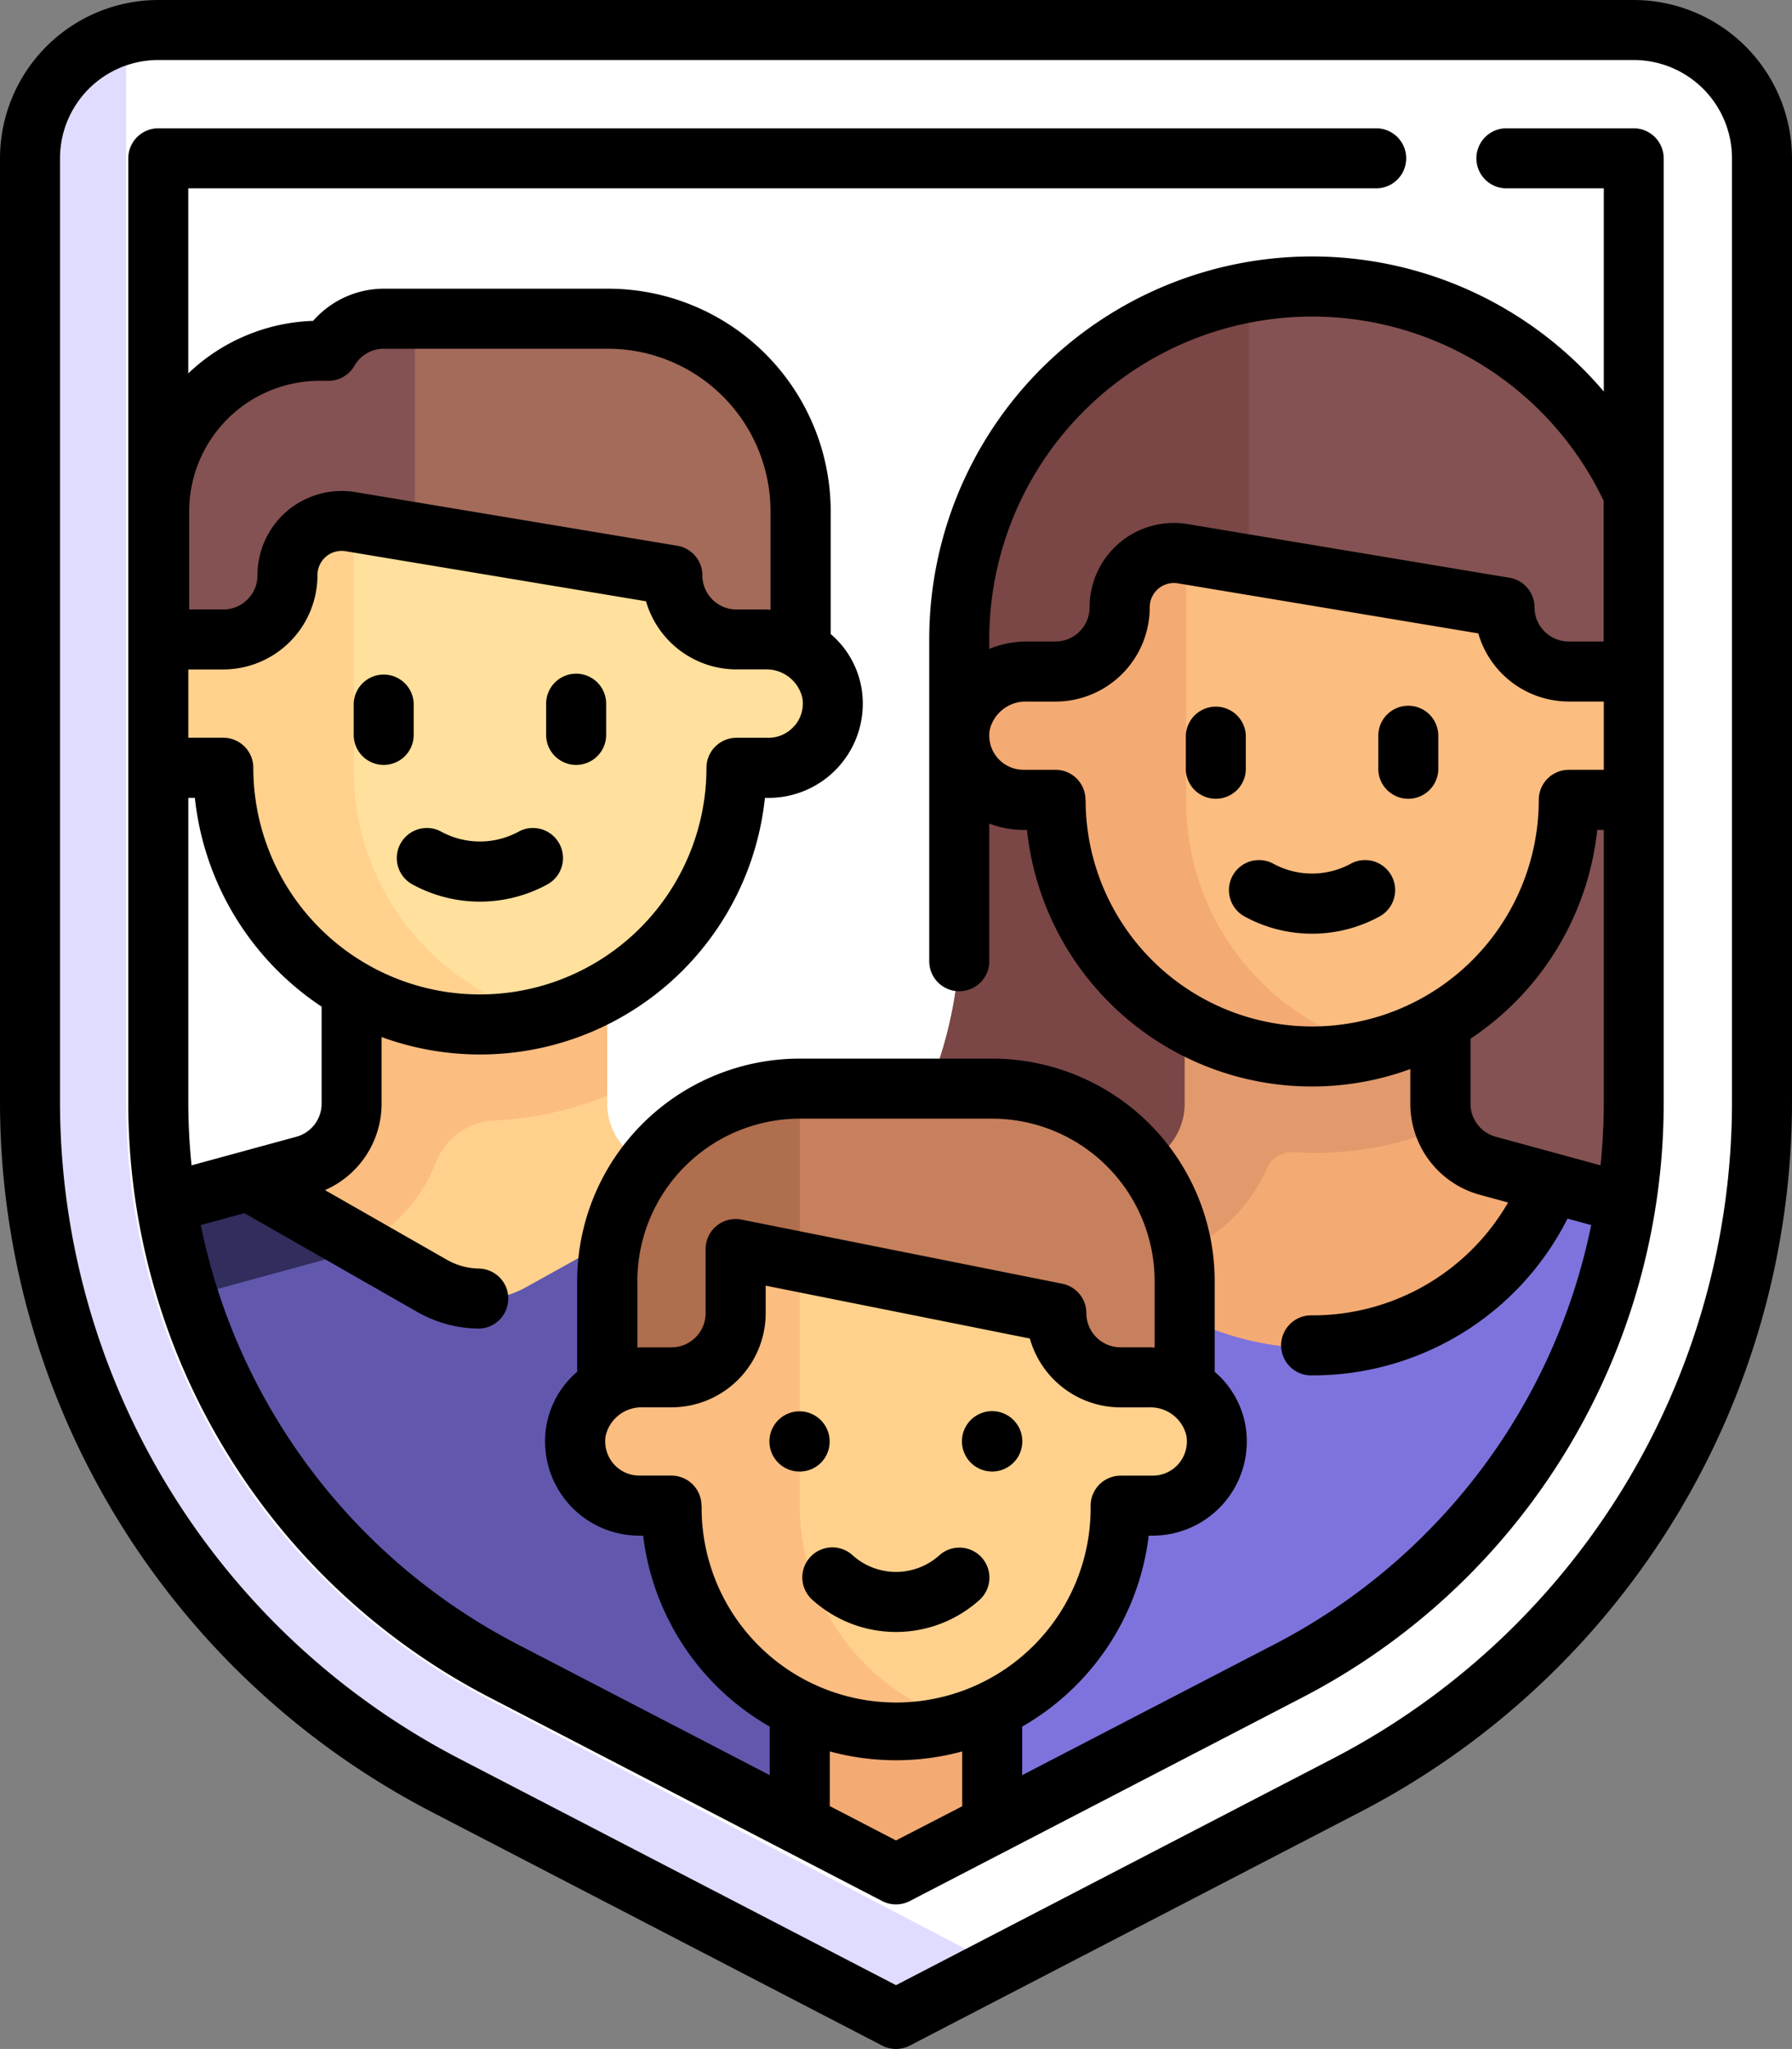 <svg xmlns="http://www.w3.org/2000/svg" width="67.455" height="77.113" viewBox="0 0 67.455 77.113">
  <rect x="0" y="0" width="67.455" height="77.113" fill="#808080" stroke="none"/>
  <g id="Group_5092" data-name="Group 5092" transform="translate(-1384.5 -4469)">
    <g id="Group_5090" data-name="Group 5090" transform="translate(1385.629 4470.13)">
      <path id="Path_21466" data-name="Path 21466" d="M99.93,7.5H44.393a4.829,4.829,0,0,0-4.829,4.829V47.837A28.976,28.976,0,0,0,55.2,73.56L71.05,81.778a2.415,2.415,0,0,0,2.223,0L89.122,73.56A28.976,28.976,0,0,0,104.76,47.837V12.329A4.829,4.829,0,0,0,99.93,7.5Z" transform="translate(-39.564 -7.5)" fill="#fff"/>
      <path id="Path_21467" data-name="Path 21467" d="M72.836,39.565a1.207,1.207,0,0,0-1.207,1.207v34.3A24.064,24.064,0,0,0,84.66,96.508l18.94,5.462,10.535-5.462a24.146,24.146,0,0,0,13.031-21.436v-34.3a1.207,1.207,0,0,0-1.207-1.207Z" transform="translate(-66.8 -34.736)" fill="#fff"/>
      <path id="Path_21468" data-name="Path 21468" d="M88.531,79.645H80.079A2.4,2.4,0,0,0,78,80.852h-.335a6.037,6.037,0,0,0-6.037,6.037v7.244H95.775V86.889A7.244,7.244,0,0,0,88.531,79.645Z" transform="translate(-66.799 -68.779)" fill="#a46a5a"/>
      <path id="Path_21469" data-name="Path 21469" d="M81.287,79.645H80.079A2.4,2.4,0,0,0,78,80.852h-.335a6.037,6.037,0,0,0-6.037,6.037v7.244h9.659V79.645Z" transform="translate(-66.799 -68.779)" fill="#845252"/>
      <path id="Path_21470" data-name="Path 21470" d="M100,236.246l-7.943-2.166a2.415,2.415,0,0,1-1.779-2.33v-.3l-9.659-7.51v7.814a2.415,2.415,0,0,1-1.779,2.33l-5.154,1.406A24.044,24.044,0,0,0,86.41,253.111l10.535,5.462,5.41.375v-11.2a2.4,2.4,0,0,0,1.207-2.08v-4.763A4.829,4.829,0,0,0,100,236.246Z" transform="translate(-68.549 -191.338)" fill="#ffd18d"/>
      <path id="Path_21471" data-name="Path 21471" d="M90.281,223.935H80.623v7.814a2.415,2.415,0,0,1-1.779,2.33l-5.154,1.406a24.152,24.152,0,0,0,.843,3.525l5.265-1.436a6.051,6.051,0,0,0,4.03-3.619,2.472,2.472,0,0,1,2.2-1.579,13.034,13.034,0,0,0,4.25-.93v-7.51Z" transform="translate(-68.549 -191.337)" fill="#fbbd80"/>
      <path id="Path_21472" data-name="Path 21472" d="M100,296.943,94.329,295.4l-7.119,3.955a3.622,3.622,0,0,1-3.518,0L76.573,295.4l-2.885.787a24.044,24.044,0,0,0,12.721,17.626l9.908,5.137,4.274,2.216,2.97-19.559A4.829,4.829,0,0,0,100,296.943Z" transform="translate(-68.549 -252.035)" fill="#6158ae"/>
      <path id="Path_21473" data-name="Path 21473" d="M94.439,134.645H93.361a2.415,2.415,0,0,1-2.146-1.306,2.412,2.412,0,0,0-1.708-1.348l-10.673-1.779a2.04,2.04,0,0,0-2.376,2.013v.006a2.415,2.415,0,0,1-2.415,2.415H72.966a2.669,2.669,0,0,0-1.337.365v4.126a2.385,2.385,0,0,0,1.207.338h1.207a9.659,9.659,0,1,0,19.317,0h1.207a2.416,2.416,0,0,0,2.382-2.82,2.5,2.5,0,0,0-2.511-2.009Z" transform="translate(-66.8 -111.706)" fill="#ffe09c"/>
      <path id="Path_21474" data-name="Path 21474" d="M86.118,148.816a9.557,9.557,0,0,1-7.134-9.342v-9.256l-.149-.006a2.04,2.04,0,0,0-2.376,2.013v.006a2.415,2.415,0,0,1-2.415,2.415H72.967a2.669,2.669,0,0,0-1.337.365v4.126a2.385,2.385,0,0,0,1.207.338h1.207a9.625,9.625,0,0,0,12.073,9.342Z" transform="translate(-66.8 -111.706)" fill="#ffd18d"/>
      <path id="Path_21475" data-name="Path 21475" d="M292.334,79.4A13.274,13.274,0,0,0,266.98,84.91V95.775a15.769,15.769,0,0,1-.83,5.094,1.191,1.191,0,0,0,.6,1.459,43.9,43.9,0,0,0,8.682,3.105l16.879.684c.007-.231.024-3.578.024-3.81Z" transform="translate(-231.968 -61.97)" fill="#845252"/>
      <path id="Path_21476" data-name="Path 21476" d="M277.845,73.156a13.277,13.277,0,0,0-10.866,13.051V97.073a15.77,15.77,0,0,1-.83,5.094,1.191,1.191,0,0,0,.6,1.459,43.9,43.9,0,0,0,8.682,3.105h2.415V73.156Z" transform="translate(-231.967 -63.267)" fill="#7a4646"/>
      <path id="Path_21477" data-name="Path 21477" d="M264.686,234.079a2.415,2.415,0,0,1-1.779-2.33v-7.814h-9.659l.789,8.2a2.415,2.415,0,0,1-1.779,2.33l-8.731,1.784a4.829,4.829,0,0,0-3.559,4.659v4.763a2.4,2.4,0,0,0,1.207,2.08v9.994a2.412,2.412,0,0,0,2.367,2.41l13.577-7.04a24.044,24.044,0,0,0,12.721-17.626Z" transform="translate(-209.784 -191.337)" fill="#f4aa73"/>
      <path id="Path_21478" data-name="Path 21478" d="M247.984,368.225V380.3a2.415,2.415,0,0,0,2.415,2.415v-7.244a2.415,2.415,0,0,1,2.415-2.415h1.207v-4.829h-6.037Z" transform="translate(-216.593 -313.896)" fill="#f4aa73"/>
      <path id="Path_21479" data-name="Path 21479" d="M276.659,231.749v-7.814H267v7.814a2.415,2.415,0,0,1-1.779,2.33l-7.943,2.166a4.8,4.8,0,0,0-1.12.481l.909,3.331,9.107-2.484a6,6,0,0,0,3.9-3.348,1.052,1.052,0,0,1,1.058-.657,12.513,12.513,0,0,0,5.687-.974A2.39,2.39,0,0,1,276.659,231.749Z" transform="translate(-223.536 -191.337)" fill="#e29a6c"/>
      <path id="Path_21480" data-name="Path 21480" d="M266.913,295.127c-1.221,4.665-3.787,6.281-8.835,6.281s-9.091-3.86-10.5-5.8l-4.051,1.1a4.829,4.829,0,0,0-3.559,4.659v16.691l6.617.977,10.535-5.462a24.044,24.044,0,0,0,12.721-17.625Z" transform="translate(-209.785 -251.807)" fill="#7e73dd"/>
      <path id="Path_21481" data-name="Path 21481" d="M244.162,301.768l4.3-1.172a10.823,10.823,0,0,1-.881-2.263l-4.051,1.1a4.829,4.829,0,0,0-3.559,4.659v4.763a2.442,2.442,0,0,0,2.415,2.415V304.1A2.418,2.418,0,0,1,244.162,301.768Z" transform="translate(-209.785 -254.53)" fill="#4bc3ef"/>
      <path id="Path_21482" data-name="Path 21482" d="M297.386,143.026a2.671,2.671,0,0,0-1.337-.365h-1.078a2.415,2.415,0,0,1-2.146-1.306,2.412,2.412,0,0,0-1.708-1.348l-10.673-1.779a2.04,2.04,0,0,0-2.376,2.013v.006a2.415,2.415,0,0,1-2.415,2.415h-1.078a2.5,2.5,0,0,0-2.511,2.009,2.416,2.416,0,0,0,2.382,2.82h1.207a9.659,9.659,0,1,0,19.317,0h1.207a2.386,2.386,0,0,0,1.207-.338Z" transform="translate(-237.02 -118.515)" fill="#fbbd80"/>
      <path id="Path_21483" data-name="Path 21483" d="M280.54,147.49v-9.256l-.094-.006a2.04,2.04,0,0,0-2.376,2.013v.006a2.415,2.415,0,0,1-2.415,2.415h-1.078a2.5,2.5,0,0,0-2.511,2.009,2.416,2.416,0,0,0,2.382,2.82h1.207a9.625,9.625,0,0,0,12.073,9.342A9.6,9.6,0,0,1,280.54,147.49Z" transform="translate(-237.021 -118.514)" fill="#f4aa73"/>
      <path id="Path_21484" data-name="Path 21484" d="M198.342,272.032H191.1a7.244,7.244,0,0,0-7.244,7.244v6.037h21.732v-6.037a7.244,7.244,0,0,0-7.244-7.244Z" transform="translate(-162.122 -232.19)" fill="#c6805d"/>
      <path id="Path_21485" data-name="Path 21485" d="M191.1,272.032a7.244,7.244,0,0,0-7.244,7.244v6.037H191.1Z" transform="translate(-162.123 -232.19)" fill="#af6e4d"/>
      <path id="Path_21486" data-name="Path 21486" d="M235.921,420.442v-4.119h-7.244v4.119a2.391,2.391,0,0,1-.581,1.542l3.647,1.891a1.207,1.207,0,0,0,1.112,0l3.647-1.891A2.392,2.392,0,0,1,235.921,420.442Z" transform="translate(-199.701 -354.749)" fill="#f4aa73"/>
      <path id="Path_21487" data-name="Path 21487" d="M199.953,320.445a2.5,2.5,0,0,0-2.511-2.009h-1.078a2.414,2.414,0,0,1-2.145-1.305,2.537,2.537,0,0,0-1.715-1.4L183.32,313.9a1.207,1.207,0,0,0-1.444,1.184v.942a2.415,2.415,0,0,1-2.415,2.415h-1.078a2.5,2.5,0,0,0-2.511,2.009,2.416,2.416,0,0,0,2.382,2.82h1.207a8.451,8.451,0,0,0,16.9,0h1.207A2.416,2.416,0,0,0,199.953,320.445Z" transform="translate(-155.315 -267.728)" fill="#ffd18d"/>
      <path id="Path_21488" data-name="Path 21488" d="M178.253,323.266h1.207a8.436,8.436,0,0,0,10.784,8.118c.015-.009.029-.026.045-.031a8.453,8.453,0,0,1-6-8.087v-9.176l-.971-.194a1.207,1.207,0,0,0-1.444,1.184v.942a2.415,2.415,0,0,1-2.415,2.415h-1.078a2.5,2.5,0,0,0-2.511,2.009,2.416,2.416,0,0,0,2.382,2.82Z" transform="translate(-155.314 -267.729)" fill="#fbbd80"/>
      <path id="Path_21489" data-name="Path 21489" d="M56.874,71.309l0,0A25.268,25.268,0,0,1,43.187,48.8V8.634a4.818,4.818,0,0,0-3.622,4.659V48.8A28.976,28.976,0,0,0,55.2,74.523l15.848,8.218a2.415,2.415,0,0,0,2.223,0l2.734-1.418Z" transform="translate(-39.565 -8.463)" fill="#e0dcff"/>
      <path id="Path_21490" data-name="Path 21490" d="M74.078,298.084c.134.547.284,1.089.453,1.624l5.265-1.436a6,6,0,0,0,1.143-.45L76.574,295.4l-2.885.787c.092.578.208,1.149.343,1.714C74.046,297.96,74.063,298.021,74.078,298.084Z" transform="translate(-68.549 -252.035)" fill="#312d5c"/>
    </g>
    <g id="Group_5091" data-name="Group 5091" transform="translate(1384.5 4469)">
      <path id="Path_21491" data-name="Path 21491" d="M122.72,170.676v-1.207a1.13,1.13,0,0,0-2.259,0v1.207a1.13,1.13,0,0,0,2.259,0Z" transform="translate(-107.147 -142.985)"/>
      <path id="Path_21492" data-name="Path 21492" d="M169.688,168.339a1.13,1.13,0,0,0-1.13,1.13v1.207a1.13,1.13,0,0,0,2.259,0v-1.207A1.13,1.13,0,0,0,169.688,168.339Z" transform="translate(-148 -142.985)"/>
      <path id="Path_21493" data-name="Path 21493" d="M135.844,207.026a3.052,3.052,0,0,1-2.938,0,1.13,1.13,0,0,0-1.057,2,5.3,5.3,0,0,0,5.051,0,1.13,1.13,0,0,0-1.057-2Z" transform="translate(-116.31 -175.733)"/>
      <path id="Path_21494" data-name="Path 21494" d="M330.7,178.692v-1.207a1.13,1.13,0,0,0-2.259,0v1.207a1.13,1.13,0,1,0,2.259,0Z" transform="translate(-283.804 -149.794)"/>
      <path id="Path_21495" data-name="Path 21495" d="M377.669,176.355a1.13,1.13,0,0,0-1.13,1.13v1.207a1.13,1.13,0,1,0,2.259,0v-1.207A1.13,1.13,0,0,0,377.669,176.355Z" transform="translate(-324.657 -149.794)"/>
      <path id="Path_21496" data-name="Path 21496" d="M343.824,215.042a3.052,3.052,0,0,1-2.938,0,1.13,1.13,0,1,0-1.057,2,5.3,5.3,0,0,0,5.051,0,1.13,1.13,0,0,0-1.057-2Z" transform="translate(-292.966 -182.542)"/>
      <path id="Path_21497" data-name="Path 21497" d="M273.6,354.968h.012a1.136,1.136,0,1,0-.012,0Z" transform="translate(-236.26 -299.587)"/>
      <path id="Path_21498" data-name="Path 21498" d="M226.637,353.839a1.133,1.133,0,1,0-1.136,1.13h.012A1.124,1.124,0,0,0,226.637,353.839Z" transform="translate(-195.408 -299.587)"/>
      <path id="Path_21499" data-name="Path 21499" d="M239.183,388.519a1.13,1.13,0,0,0-1.512-1.678,2.442,2.442,0,0,1-3.317,0,1.13,1.13,0,0,0-1.512,1.679,4.7,4.7,0,0,0,6.341,0Z" transform="translate(-202.285 -328.331)"/>
      <path id="Path_21500" data-name="Path 21500" d="M93.56,0H38.023a5.966,5.966,0,0,0-5.959,5.959V41.466A30.105,30.105,0,0,0,48.311,68.192l16.96,8.794a1.13,1.13,0,0,0,1.04,0l16.96-8.794A30.105,30.105,0,0,0,99.519,41.466V5.959A5.966,5.966,0,0,0,93.56,0Zm3.7,41.466A27.846,27.846,0,0,1,82.232,66.187l-16.44,8.525-16.44-8.524A27.846,27.846,0,0,1,34.323,41.466V5.959a3.7,3.7,0,0,1,3.7-3.7H93.56a3.7,3.7,0,0,1,3.7,3.7V41.466Z" transform="translate(-32.064 0)"/>
      <path id="Path_21501" data-name="Path 21501" d="M120.8,32.064h-4.829a1.13,1.13,0,0,0,0,2.259h3.7v7.648A14.408,14.408,0,0,0,94.279,51.3V63.377a1.13,1.13,0,1,0,2.259,0V58.228a3.541,3.541,0,0,0,1.285.241h.136a10.782,10.782,0,0,0,14.429,9v1.3A3.552,3.552,0,0,0,115,72.2l1.068.291a8.491,8.491,0,0,1-7.38,4.248,1.13,1.13,0,1,0,0,2.259,10.741,10.741,0,0,0,9.617-5.9l.891.243a22.928,22.928,0,0,1-11.953,15.794l-9.466,4.908V92.216a9.6,9.6,0,0,0,4.763-7.186h.144a3.546,3.546,0,0,0,3.5-4.131,3.434,3.434,0,0,0-1.16-2.036V75.45a8.383,8.383,0,0,0-8.374-8.374H89.4a8.383,8.383,0,0,0-8.374,8.374v3.413a3.434,3.434,0,0,0-1.16,2.036,3.546,3.546,0,0,0,3.5,4.131h.144a9.6,9.6,0,0,0,4.763,7.186v1.826L78.81,89.134A22.928,22.928,0,0,1,66.857,73.34l1.643-.448,6.508,3.719a4.76,4.76,0,0,0,2.314.626h.01a1.13,1.13,0,0,0,.01-2.259,2.5,2.5,0,0,1-1.214-.328l-4.595-2.625a3.552,3.552,0,0,0,2.131-3.248V66.264a10.782,10.782,0,0,0,14.429-9h.136a3.546,3.546,0,0,0,3.5-4.131,3.434,3.434,0,0,0-1.16-2.036V46.474A8.383,8.383,0,0,0,82.194,38.1H73.742a3.545,3.545,0,0,0-2.655,1.211,7.14,7.14,0,0,0-4.7,1.977V34.323h44.749a1.13,1.13,0,0,0,0-2.259H65.259a1.13,1.13,0,0,0-1.13,1.13V68.7A25.191,25.191,0,0,0,77.77,91.14l14.737,7.641a1.129,1.129,0,0,0,1.04,0l14.737-7.641A25.191,25.191,0,0,0,121.925,68.7V33.194a1.13,1.13,0,0,0-1.13-1.13ZM71.406,68.776a1.288,1.288,0,0,1-.947,1.24l-3.948,1.077a23.306,23.306,0,0,1-.123-2.392V57.263h.247a10.8,10.8,0,0,0,4.771,7.857v3.657Zm17.8-14.227a1.284,1.284,0,0,1-.98.453H87.023a1.13,1.13,0,0,0-1.13,1.13,8.529,8.529,0,1,1-17.058,0A1.13,1.13,0,0,0,67.706,55H66.388v-2.57h1.318a3.55,3.55,0,0,0,3.544-3.55.911.911,0,0,1,1.061-.9l11.306,1.884a3.551,3.551,0,0,0,3.407,2.564H88.1a1.388,1.388,0,0,1,1.4,1.061A1.285,1.285,0,0,1,89.211,54.55ZM71.328,41.567h.335a1.129,1.129,0,0,0,.976-.561,1.27,1.27,0,0,1,1.1-.646h8.451a6.121,6.121,0,0,1,6.114,6.114v3.709c-.069,0-.137-.009-.207-.009H87.024a1.286,1.286,0,0,1-1.285-1.285,1.129,1.129,0,0,0-.944-1.114L72.683,45.756a3.17,3.17,0,0,0-3.691,3.133,1.286,1.286,0,0,1-1.285,1.285H66.422v-3.7A4.912,4.912,0,0,1,71.328,41.567ZM83.291,75.45a6.121,6.121,0,0,1,6.114-6.114h7.244a6.121,6.121,0,0,1,6.114,6.114v2.5c-.069,0-.137-.009-.207-.009h-1.078a1.286,1.286,0,0,1-1.285-1.285,1.129,1.129,0,0,0-.908-1.108L87.212,73.135a1.13,1.13,0,0,0-1.351,1.108v2.415a1.286,1.286,0,0,1-1.285,1.285H83.5c-.07,0-.138.005-.207.009v-2.5ZM85.705,83.9a1.13,1.13,0,0,0-1.13-1.13H83.368A1.287,1.287,0,0,1,82.1,81.263,1.388,1.388,0,0,1,83.5,80.2h1.078a3.548,3.548,0,0,0,3.544-3.544V75.621l9.944,1.989a3.551,3.551,0,0,0,3.414,2.592h1.078a1.388,1.388,0,0,1,1.4,1.061,1.287,1.287,0,0,1-1.267,1.509h-1.207a1.13,1.13,0,0,0-1.13,1.13,7.322,7.322,0,1,1-14.643,0Zm7.322,12.6-2.492-1.292V93.151a9.543,9.543,0,0,0,4.985,0v2.063Zm3.511-45.2a12.152,12.152,0,0,1,23.128-5.214v5.292h-1.318a1.286,1.286,0,0,1-1.285-1.285,1.129,1.129,0,0,0-.944-1.114l-12.112-2.019a3.17,3.17,0,0,0-3.691,3.133,1.286,1.286,0,0,1-1.285,1.285H97.953a3.771,3.771,0,0,0-1.414.278V51.3Zm3.622,6.036a1.13,1.13,0,0,0-1.13-1.13H97.823A1.287,1.287,0,0,1,96.557,54.7a1.388,1.388,0,0,1,1.4-1.061h1.078a3.55,3.55,0,0,0,3.544-3.55.911.911,0,0,1,1.061-.9l11.306,1.884a3.551,3.551,0,0,0,3.407,2.564h1.318v2.57h-1.318a1.13,1.13,0,0,0-1.13,1.13,8.529,8.529,0,0,1-17.058,0ZM115.6,70.016a1.288,1.288,0,0,1-.947-1.24v-2.45a10.8,10.8,0,0,0,4.771-7.857h.247V68.7a23.306,23.306,0,0,1-.123,2.392Z" transform="translate(-59.3 -27.235)"/>
    </g>
  </g>
</svg>
